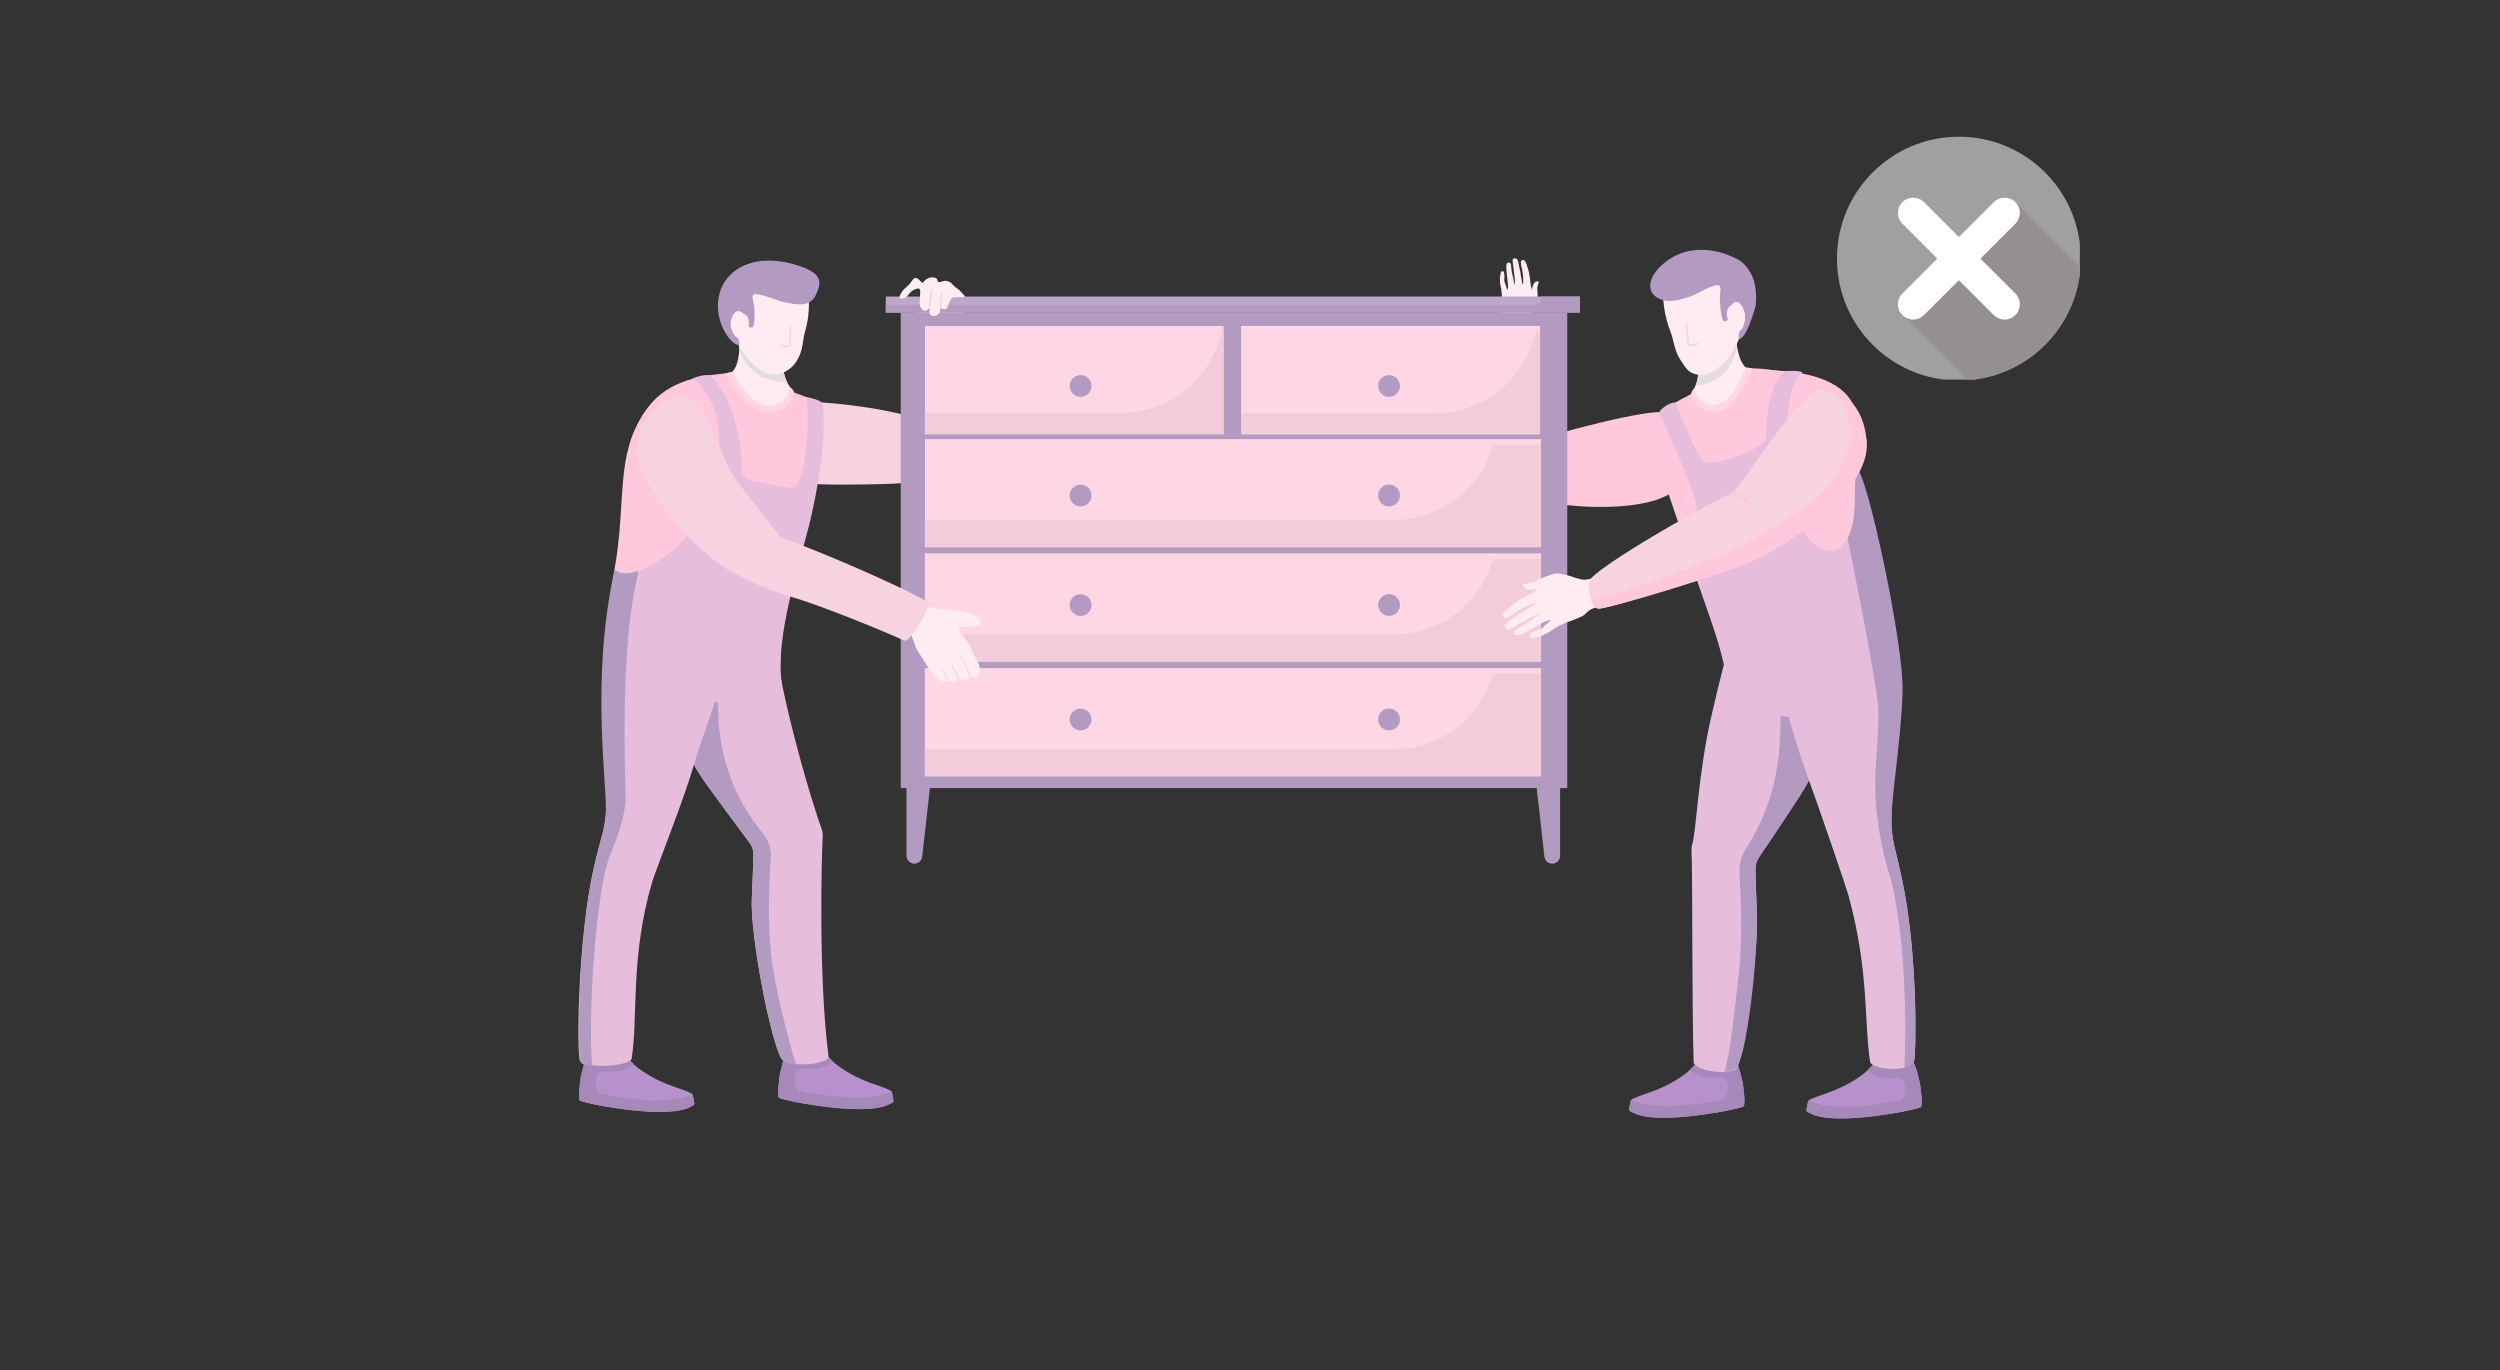 <?xml version="1.0" encoding="UTF-8"?>
<svg xmlns="http://www.w3.org/2000/svg" xmlns:xlink="http://www.w3.org/1999/xlink" width="801" zoomAndPan="magnify" viewBox="0 0 600.75 329.25" height="439" preserveAspectRatio="xMidYMid meet" version="1.0">
  <rect x="0" y="0" width="600.75" height="329.25" fill="#333333" stroke="none"/>
  <defs>
    <clipPath id="05835cce77">
      <path d="M 434 253 L 462 253 L 462 268.789 L 434 268.789 Z M 434 253 " clip-rule="nonzero"></path>
    </clipPath>
    <clipPath id="23735a61cc">
      <path d="M 434 263 L 462 263 L 462 268.789 L 434 268.789 Z M 434 263 " clip-rule="nonzero"></path>
    </clipPath>
    <clipPath id="3341de8844">
      <path d="M 391 253 L 420 253 L 420 268.789 L 391 268.789 Z M 391 253 " clip-rule="nonzero"></path>
    </clipPath>
    <clipPath id="82c7e1308d">
      <path d="M 391 263 L 420 263 L 420 268.789 L 391 268.789 Z M 391 263 " clip-rule="nonzero"></path>
    </clipPath>
    <clipPath id="f1dfbfacf7">
      <path d="M 138.758 139 L 181 139 L 181 257 L 138.758 257 Z M 138.758 139 " clip-rule="nonzero"></path>
    </clipPath>
    <clipPath id="190e6a9b9a">
      <path d="M 396 60.016 L 422 60.016 L 422 82 L 396 82 Z M 396 60.016 " clip-rule="nonzero"></path>
    </clipPath>
    <clipPath id="823efc0bc2">
      <path d="M 441.422 32.852 L 499.789 32.852 L 499.789 91.219 L 441.422 91.219 Z M 441.422 32.852 " clip-rule="nonzero"></path>
    </clipPath>
    <clipPath id="bf04126138">
      <path d="M 457.098 48.523 L 499.789 48.523 L 499.789 91.219 L 457.098 91.219 Z M 457.098 48.523 " clip-rule="nonzero"></path>
    </clipPath>
    <clipPath id="ee2ab3e35c">
      <path d="M 500.012 62.145 C 500.012 78.324 486.898 91.438 470.719 91.438 C 454.539 91.438 441.422 78.324 441.422 62.145 C 441.422 45.965 454.539 32.852 470.719 32.852 C 486.898 32.852 500.012 45.965 500.012 62.145 Z M 500.012 62.145 " clip-rule="nonzero"></path>
    </clipPath>
  </defs>
  <path fill="#f5faff" d="M 218.23 77.727 C 218.742 80.977 218.23 106.43 220.527 108.156 C 222.824 109.883 229.457 109.32 231.875 103.391 C 237.082 90.625 234.078 76.398 230.262 72.719 C 228.609 71.164 217.82 75.152 218.23 77.727 Z M 218.23 77.727 " fill-opacity="1" fill-rule="nonzero"></path>
  <path fill="#f7d2e1" d="M 195.594 96.594 C 192.066 96.406 183.922 110.535 187.301 114.352 C 189.426 116.746 200.461 116.535 210.219 116.363 C 224.797 116.109 227.887 114.484 231.977 111.371 C 233.285 110.379 225.57 108.586 226.922 105.363 C 228.609 101.398 211.086 97.414 195.594 96.594 Z M 195.594 96.594 " fill-opacity="1" fill-rule="nonzero"></path>
  <path fill="#ffebf2" d="M 366.574 62.949 C 366.793 63.371 366.961 63.812 367.078 64.273 C 367.293 65.023 367.293 64.902 367.387 65.332 C 367.387 65.465 367.484 65.789 367.625 66.773 C 367.746 67.605 367.723 67.711 367.812 68.273 C 367.852 68.746 367.953 69.199 368.121 69.641 C 368.121 69.641 368.121 69.406 368.227 69.062 C 368.277 68.891 368.512 67.898 369.043 67.695 C 369.32 67.59 369.645 67.555 369.75 67.695 C 369.855 67.84 369.75 67.832 369.645 68.125 C 369.559 68.391 369.492 68.664 369.441 68.941 C 369.41 69.125 369.398 69.309 369.402 69.492 C 369.406 69.836 369.434 70.18 369.484 70.52 C 369.484 70.668 369.484 70.656 369.484 72.098 C 369.516 72.539 369.473 72.977 369.367 73.41 C 369.293 73.645 369.191 73.867 369.059 74.078 C 368.621 74.797 368.121 75.465 367.559 76.09 C 367.219 76.469 366.914 76.867 366.633 77.293 C 366.402 77.766 366.289 78.266 366.297 78.793 C 366.297 79.395 366.469 88.27 366.672 88.938 C 366.898 89.566 367.223 90.145 367.648 90.664 C 368.477 91.973 369.125 93.371 369.582 94.852 C 369.938 95.625 370.152 96.434 370.238 97.277 C 370.078 100.125 365.539 103.148 363.309 102.039 C 362.387 101.57 362.027 99.883 361.27 96.473 C 360.641 93.555 360.309 92.098 360.383 90.273 C 360.383 89.434 360.48 85.016 360.812 81.699 C 360.738 81.473 360.723 81.246 360.773 81.016 C 360.863 80.641 360.945 80.348 361 80.094 C 361.082 79.598 361.172 79.152 361.254 78.793 C 361.344 78.164 361.254 78.312 361.375 77.133 C 361.418 76.844 361.418 76.555 361.375 76.262 C 361.309 75.941 361.199 75.633 361.051 75.34 C 360.84 74.637 360.77 73.918 360.84 73.184 C 360.84 72.293 360.91 72.328 360.91 71.512 C 360.906 70.93 360.867 70.352 360.789 69.777 C 360.676 68.906 360.57 68.836 360.465 67.938 C 360.426 67.5 360.414 67.066 360.43 66.629 C 360.43 66.531 360.504 66.219 360.617 65.586 C 360.629 65.449 360.688 65.34 360.789 65.25 C 360.961 65.133 361.133 65.133 361.309 65.25 C 361.398 65.363 361.438 65.492 361.426 65.641 C 361.527 65.922 361.555 66.211 361.516 66.512 L 361.465 67.262 C 361.465 67.672 361.586 67.742 361.891 68.695 C 362.059 69.242 362.148 69.59 362.23 69.59 C 362.312 69.59 362.281 69.59 362.32 69.43 C 362.395 69.203 362.414 68.969 362.387 68.73 C 362.336 68.355 362.336 67.98 362.281 67.598 C 362.281 67.555 362.215 66.938 362.078 65.723 C 361.84 63.469 362.043 65.16 361.996 64.625 C 361.941 64.312 361.941 64 361.996 63.688 C 362.043 63.445 362.109 63.223 362.305 63.141 C 362.562 63.035 362.785 63.086 362.973 63.289 C 363.078 63.457 363.121 63.641 363.109 63.836 C 363.109 64.266 363.227 64.68 363.258 65.105 C 363.258 65.293 363.402 65.855 363.617 66.863 C 363.707 67.426 363.848 67.98 364.031 68.523 C 364.07 68.203 364.07 67.887 364.031 67.57 C 364.031 67.004 363.949 66.629 363.879 66.066 C 363.68 64.43 363.777 64.68 363.68 64.273 C 363.582 63.867 363.566 63.242 363.484 62.734 C 363.441 62.574 363.465 62.43 363.551 62.289 C 363.691 62.117 363.875 62.043 364.098 62.066 C 364.324 62.105 364.5 62.215 364.633 62.402 C 364.801 62.758 364.902 63.129 364.938 63.523 C 365.043 64.234 365.098 64.047 365.312 65.211 C 365.391 65.574 365.449 65.938 365.488 66.309 C 365.523 66.602 365.605 66.992 365.75 67.809 C 365.75 68.027 365.832 68.281 365.898 68.281 C 365.965 68.281 366.004 68.133 366.02 68.055 C 366.07 66.992 365.996 65.941 365.793 64.895 C 365.711 64.535 365.605 64.199 365.508 63.559 C 365.434 63.133 365.418 62.848 365.59 62.645 C 365.703 62.492 365.855 62.43 366.043 62.457 C 366.281 62.523 366.41 62.637 366.574 62.949 Z M 366.574 62.949 " fill-opacity="1" fill-rule="nonzero"></path>
  <path fill="#f5faff" d="M 367.977 76.812 C 369.191 83.207 372.113 111.07 371.168 112.773 C 370.605 113.789 360.512 119.223 359.207 114.418 C 357.898 109.613 359.258 78.164 360.871 76.723 C 362.176 75.594 367.586 74.715 367.977 76.812 Z M 367.977 76.812 " fill-opacity="1" fill-rule="nonzero"></path>
  <path fill="#ffc8dd" d="M 401.195 99.176 C 403.562 99.816 406.238 107.488 403.547 115.957 C 400.543 125.273 360.84 122.527 359.273 114.418 C 359.004 113.035 361.711 107.422 369.125 105.605 C 373.312 104.582 396.07 97.812 401.195 99.176 Z M 401.195 99.176 " fill-opacity="1" fill-rule="nonzero"></path>
  <path fill="#b29ac1" d="M 219.723 207.539 C 219.473 207.539 219.234 207.492 219 207.398 C 218.77 207.305 218.566 207.168 218.387 206.992 C 218.211 206.812 218.074 206.609 217.977 206.379 C 217.883 206.148 217.832 205.906 217.832 205.656 L 217.832 188.02 L 223.613 188.02 L 221.609 205.836 C 221.582 206.07 221.516 206.289 221.41 206.5 C 221.305 206.707 221.164 206.891 220.992 207.047 C 220.816 207.203 220.621 207.324 220.402 207.41 C 220.184 207.496 219.957 207.539 219.723 207.539 Z M 219.723 207.539 " fill-opacity="1" fill-rule="nonzero"></path>
  <path fill="#b29ac1" d="M 373.004 207.539 C 373.254 207.539 373.496 207.492 373.727 207.395 C 373.957 207.301 374.16 207.164 374.336 206.988 C 374.512 206.812 374.648 206.605 374.746 206.375 C 374.84 206.145 374.891 205.906 374.891 205.656 L 374.891 188.02 L 369.109 188.02 L 371.121 205.836 C 371.145 206.07 371.211 206.289 371.316 206.5 C 371.422 206.707 371.562 206.891 371.738 207.051 C 371.91 207.207 372.105 207.328 372.324 207.41 C 372.543 207.496 372.77 207.539 373.004 207.539 Z M 373.004 207.539 " fill-opacity="1" fill-rule="nonzero"></path>
  <path fill="#b29ac1" d="M 216.445 75.113 L 376.613 75.113 L 376.613 189.379 L 216.445 189.379 Z M 216.445 75.113 " fill-opacity="1" fill-rule="nonzero"></path>
  <path fill="#1e65e2" d="M 222.238 78.328 L 294.066 78.328 L 294.066 103.043 L 222.238 103.043 Z M 222.238 78.328 " fill-opacity="1" fill-rule="nonzero"></path>
  <path fill="#ffd6e4" d="M 222.238 78.328 L 294.066 78.328 L 294.066 103.043 L 222.238 103.043 Z M 222.238 78.328 " fill-opacity="1" fill-rule="nonzero"></path>
  <path fill="#f2ccda" d="M 269.301 99.258 L 222.238 99.258 L 222.238 104.395 L 294.066 104.395 L 294.066 79.68 L 293.531 79.68 C 293.238 81.055 292.828 82.398 292.305 83.703 C 291.781 85.012 291.152 86.262 290.414 87.461 C 289.676 88.66 288.844 89.789 287.914 90.848 C 286.984 91.902 285.973 92.875 284.879 93.758 C 283.785 94.641 282.625 95.43 281.395 96.113 C 280.168 96.801 278.891 97.379 277.562 97.848 C 276.234 98.316 274.879 98.668 273.492 98.906 C 272.105 99.145 270.711 99.262 269.301 99.258 Z M 269.301 99.258 " fill-opacity="1" fill-rule="nonzero"></path>
  <path fill="#ffd6e4" d="M 298.246 78.328 L 370.07 78.328 L 370.07 103.043 L 298.246 103.043 Z M 298.246 78.328 " fill-opacity="1" fill-rule="nonzero"></path>
  <path fill="#1e65e2" d="M 222.238 105.508 L 370.312 105.508 L 370.312 130.207 L 222.238 130.207 Z M 222.238 105.508 " fill-opacity="1" fill-rule="nonzero"></path>
  <path fill="#ffd6e4" d="M 222.238 105.508 L 370.312 105.508 L 370.312 130.207 L 222.238 130.207 Z M 222.238 105.508 " fill-opacity="1" fill-rule="nonzero"></path>
  <path fill="#f2ccda" d="M 358.777 106.859 C 358.414 108.152 357.953 109.406 357.387 110.625 C 356.82 111.844 356.156 113.008 355.402 114.121 C 354.645 115.23 353.805 116.273 352.879 117.246 C 351.953 118.219 350.957 119.113 349.887 119.926 C 348.816 120.734 347.688 121.457 346.5 122.082 C 345.312 122.711 344.082 123.238 342.809 123.664 C 341.535 124.094 340.238 124.414 338.91 124.629 C 337.586 124.848 336.25 124.953 334.91 124.953 L 222.238 124.953 L 222.238 131.543 L 370.312 131.543 L 370.312 106.859 Z M 358.777 106.859 " fill-opacity="1" fill-rule="nonzero"></path>
  <path fill="#ffd6e4" d="M 222.238 132.969 L 370.312 132.969 L 370.312 157.688 L 222.238 157.688 Z M 222.238 132.969 " fill-opacity="1" fill-rule="nonzero"></path>
  <path fill="#ffd6e4" d="M 222.238 160.547 L 370.312 160.547 L 370.312 185.258 L 222.238 185.258 Z M 222.238 160.547 " fill-opacity="1" fill-rule="nonzero"></path>
  <path fill="#b29ac1" d="M 262.293 92.742 C 262.293 93.094 262.227 93.426 262.09 93.75 C 261.957 94.07 261.766 94.352 261.52 94.598 C 261.277 94.848 260.996 95.035 260.672 95.168 C 260.352 95.301 260.016 95.367 259.668 95.363 C 259.32 95.367 258.988 95.301 258.668 95.168 C 258.348 95.035 258.062 94.844 257.812 94.598 C 257.57 94.352 257.379 94.07 257.242 93.75 C 256.973 93.082 256.973 92.414 257.242 91.746 C 257.379 91.422 257.566 91.141 257.812 90.895 C 258.059 90.648 258.344 90.461 258.668 90.332 C 258.988 90.195 259.32 90.129 259.668 90.129 C 260.016 90.129 260.352 90.199 260.672 90.332 C 260.996 90.457 261.277 90.648 261.52 90.895 C 262.023 91.41 262.273 92.023 262.27 92.742 Z M 262.293 92.742 " fill-opacity="1" fill-rule="nonzero"></path>
  <path fill="#b29ac1" d="M 262.293 145.391 C 262.293 145.738 262.227 146.074 262.09 146.395 C 261.957 146.715 261.766 146.996 261.52 147.242 C 261.277 147.492 260.996 147.68 260.672 147.805 C 260.352 147.941 260.016 148.008 259.668 148.008 C 259.32 148.012 258.988 147.941 258.668 147.805 C 258.344 147.68 258.059 147.492 257.812 147.242 C 257.57 146.996 257.379 146.715 257.242 146.395 C 257.109 146.074 257.047 145.738 257.047 145.391 C 257.039 144.668 257.289 144.051 257.801 143.543 C 258.047 143.293 258.332 143.105 258.656 142.973 C 258.973 142.84 259.309 142.777 259.652 142.777 C 260 142.777 260.336 142.844 260.656 142.973 C 261.324 143.25 261.797 143.723 262.074 144.391 C 262.215 144.707 262.289 145.043 262.293 145.391 Z M 262.293 145.391 " fill-opacity="1" fill-rule="nonzero"></path>
  <path fill="#b29ac1" d="M 262.293 119.074 C 262.293 119.418 262.227 119.754 262.09 120.07 C 261.957 120.395 261.77 120.676 261.52 120.922 C 261.277 121.168 260.992 121.355 260.672 121.492 C 260.352 121.621 260.016 121.684 259.668 121.688 C 259.32 121.688 258.988 121.621 258.668 121.492 C 258.348 121.355 258.062 121.164 257.812 120.922 C 257.566 120.676 257.379 120.395 257.242 120.07 C 256.973 119.402 256.973 118.734 257.242 118.066 C 257.379 117.746 257.566 117.465 257.812 117.219 C 258.062 116.973 258.348 116.785 258.668 116.648 C 258.988 116.52 259.32 116.453 259.668 116.453 C 260.016 116.453 260.352 116.52 260.672 116.648 C 260.992 116.781 261.277 116.973 261.52 117.219 C 261.77 117.465 261.957 117.746 262.09 118.066 C 262.227 118.391 262.293 118.723 262.293 119.074 Z M 262.293 119.074 " fill-opacity="1" fill-rule="nonzero"></path>
  <path fill="#b29ac1" d="M 262.293 172.891 C 262.293 173.238 262.227 173.574 262.09 173.898 C 261.957 174.215 261.766 174.5 261.52 174.746 C 261.277 174.996 260.996 175.184 260.672 175.309 C 260.352 175.445 260.016 175.512 259.668 175.512 C 259.32 175.512 258.988 175.445 258.668 175.309 C 258.344 175.18 258.059 174.992 257.812 174.746 C 257.57 174.5 257.379 174.215 257.242 173.898 C 257.109 173.574 257.047 173.238 257.047 172.891 C 257.039 172.168 257.289 171.555 257.801 171.043 C 258.047 170.797 258.332 170.605 258.656 170.473 C 258.973 170.336 259.305 170.27 259.652 170.27 C 260 170.27 260.336 170.336 260.656 170.473 C 261.324 170.754 261.797 171.227 262.074 171.891 C 262.215 172.211 262.289 172.543 262.293 172.891 Z M 262.293 172.891 " fill-opacity="1" fill-rule="nonzero"></path>
  <path fill="#b29ac1" d="M 336.418 92.742 C 336.418 93.094 336.352 93.426 336.215 93.75 C 336.078 94.07 335.891 94.352 335.645 94.598 C 335.398 94.844 335.117 95.035 334.797 95.168 C 334.473 95.301 334.141 95.367 333.789 95.363 C 333.441 95.367 333.105 95.301 332.785 95.168 C 332.465 95.031 332.184 94.844 331.938 94.598 C 331.695 94.348 331.504 94.066 331.367 93.75 C 331.164 93.258 331.113 92.754 331.215 92.234 C 331.32 91.715 331.559 91.27 331.938 90.895 C 332.18 90.648 332.465 90.461 332.785 90.332 C 333.105 90.199 333.441 90.129 333.789 90.129 C 334.141 90.129 334.473 90.195 334.797 90.332 C 335.117 90.461 335.402 90.648 335.645 90.895 C 336.148 91.41 336.398 92.023 336.395 92.742 Z M 336.418 92.742 " fill-opacity="1" fill-rule="nonzero"></path>
  <path fill="#b29ac1" d="M 336.418 145.391 C 336.418 145.738 336.348 146.074 336.215 146.395 C 336.078 146.715 335.891 146.996 335.645 147.242 C 335.402 147.492 335.117 147.68 334.797 147.805 C 334.473 147.941 334.141 148.012 333.789 148.008 C 333.441 148.008 333.105 147.941 332.785 147.805 C 332.465 147.676 332.18 147.488 331.938 147.242 C 331.695 146.996 331.504 146.711 331.367 146.395 C 331.238 146.07 331.172 145.738 331.172 145.391 C 331.172 145.043 331.238 144.711 331.367 144.391 C 331.5 144.07 331.691 143.785 331.938 143.543 C 332.184 143.297 332.465 143.105 332.785 142.973 C 333.109 142.844 333.441 142.777 333.789 142.777 C 334.137 142.777 334.473 142.84 334.797 142.973 C 335.117 143.105 335.398 143.293 335.645 143.543 C 335.891 143.785 336.082 144.066 336.215 144.391 C 336.348 144.711 336.418 145.043 336.418 145.391 Z M 336.418 145.391 " fill-opacity="1" fill-rule="nonzero"></path>
  <path fill="#b29ac1" d="M 336.418 119.074 C 336.418 119.418 336.348 119.754 336.215 120.07 C 336.082 120.395 335.891 120.676 335.645 120.922 C 335.266 121.293 334.82 121.531 334.301 121.633 C 333.781 121.738 333.273 121.691 332.785 121.492 C 332.469 121.352 332.184 121.164 331.938 120.922 C 331.691 120.672 331.504 120.391 331.367 120.07 C 331.098 119.402 331.098 118.734 331.367 118.066 C 331.504 117.75 331.691 117.465 331.938 117.219 C 332.184 116.977 332.469 116.785 332.785 116.648 C 333.109 116.52 333.441 116.453 333.789 116.453 C 334.512 116.441 335.133 116.691 335.645 117.203 C 335.891 117.449 336.082 117.73 336.215 118.051 C 336.352 118.379 336.418 118.719 336.418 119.074 Z M 336.418 119.074 " fill-opacity="1" fill-rule="nonzero"></path>
  <path fill="#b29ac1" d="M 336.418 172.891 C 336.418 173.238 336.348 173.574 336.215 173.898 C 336.078 174.215 335.891 174.5 335.645 174.746 C 335.402 174.992 335.117 175.18 334.797 175.309 C 334.473 175.445 334.141 175.512 333.789 175.512 C 333.441 175.512 333.105 175.445 332.785 175.309 C 332.465 175.18 332.18 174.992 331.938 174.746 C 331.695 174.496 331.504 174.215 331.367 173.898 C 331.238 173.574 331.172 173.238 331.172 172.891 C 331.172 172.547 331.238 172.211 331.367 171.891 C 331.5 171.57 331.691 171.289 331.938 171.043 C 332.184 170.797 332.465 170.609 332.785 170.473 C 333.105 170.336 333.441 170.27 333.789 170.27 C 334.141 170.27 334.473 170.336 334.797 170.473 C 335.117 170.605 335.398 170.797 335.645 171.043 C 335.891 171.285 336.082 171.57 336.215 171.891 C 336.348 172.211 336.418 172.543 336.418 172.891 Z M 336.418 172.891 " fill-opacity="1" fill-rule="nonzero"></path>
  <path fill="#bda8cc" d="M 212.852 71.262 L 379.668 71.262 L 379.668 75.113 L 212.852 75.113 Z M 212.852 71.262 " fill-opacity="1" fill-rule="nonzero"></path>
  <path fill="#b29ac1" d="M 370.297 71.262 L 370.297 73.199 L 212.852 73.199 L 212.852 75.113 L 379.652 75.113 L 379.652 71.262 Z M 370.297 71.262 " fill-opacity="1" fill-rule="nonzero"></path>
  <path fill="#f2ccda" d="M 369.867 79.68 L 369.027 79.68 C 368.734 81.055 368.324 82.398 367.805 83.707 C 367.281 85.016 366.648 86.27 365.914 87.469 C 365.176 88.672 364.344 89.801 363.414 90.859 C 362.484 91.918 361.473 92.887 360.379 93.773 C 359.285 94.66 358.121 95.445 356.891 96.133 C 355.664 96.82 354.387 97.398 353.059 97.867 C 351.73 98.336 350.371 98.691 348.984 98.93 C 347.598 99.164 346.199 99.285 344.789 99.281 L 298.266 99.281 L 298.266 104.41 L 370.094 104.41 L 370.094 79.902 C 370.098 79.84 370.078 79.785 370.031 79.738 C 369.988 79.695 369.934 79.676 369.867 79.68 Z M 369.867 79.68 " fill-opacity="1" fill-rule="nonzero"></path>
  <path fill="#f2ccda" d="M 358.777 134.32 C 358.418 135.617 357.953 136.875 357.391 138.094 C 356.824 139.316 356.164 140.48 355.41 141.594 C 354.652 142.707 353.812 143.75 352.891 144.727 C 351.965 145.703 350.965 146.598 349.895 147.41 C 348.824 148.223 347.695 148.945 346.508 149.574 C 345.32 150.203 344.09 150.734 342.816 151.16 C 341.543 151.59 340.242 151.914 338.914 152.129 C 337.586 152.348 336.254 152.453 334.91 152.453 L 222.238 152.453 L 222.238 159.039 L 370.312 159.039 L 370.312 134.32 Z M 358.777 134.32 " fill-opacity="1" fill-rule="nonzero"></path>
  <path fill="#f2ccda" d="M 358.777 161.898 C 358.418 163.195 357.953 164.453 357.387 165.672 C 356.824 166.891 356.164 168.059 355.406 169.168 C 354.652 170.281 353.812 171.324 352.887 172.301 C 351.961 173.277 350.965 174.172 349.895 174.984 C 348.824 175.797 347.695 176.516 346.508 177.145 C 345.32 177.773 344.086 178.305 342.812 178.73 C 341.539 179.16 340.238 179.484 338.914 179.699 C 337.586 179.918 336.254 180.023 334.91 180.023 L 222.238 180.023 L 222.238 186.609 L 370.312 186.609 L 370.312 161.898 Z M 358.777 161.898 " fill-opacity="1" fill-rule="nonzero"></path>
  <path fill="#ffebf2" d="M 229.246 68.703 C 229.059 68.473 228.852 68.262 228.633 68.062 C 228.258 67.75 227.832 67.562 227.348 67.5 C 226.469 67.418 226.043 67.945 225.562 67.758 C 225.082 67.57 225.391 67.125 224.945 66.832 C 224.586 66.68 224.211 66.621 223.82 66.652 C 223.43 66.68 223.066 66.801 222.734 67.004 C 222.102 67.379 221.984 67.945 221.637 67.93 C 221.465 67.93 221.422 67.777 221.156 67.523 C 220.895 67.27 220.371 66.719 219.898 66.773 C 219.426 66.824 219.363 67.32 218.578 68.23 C 217.789 69.137 217.512 69.086 216.91 69.867 C 216.805 70.008 215.816 71.367 216.273 71.699 C 216.535 71.902 217.164 71.699 217.25 71.66 C 218.352 71.285 218.297 70.383 219.5 69.715 C 219.809 69.543 220.461 69.199 220.859 69.371 C 221.254 69.543 221.129 70.055 221.031 72.297 C 220.895 72.988 221.031 73.621 221.434 74.199 C 221.656 74.48 221.941 74.641 222.297 74.68 C 222.875 74.68 223.258 74.004 223.445 74.078 C 223.633 74.152 223.086 74.91 223.445 75.461 C 223.73 75.816 224.102 75.973 224.559 75.926 C 225.016 75.867 225.383 75.656 225.66 75.285 C 226.035 74.777 225.742 74.363 226.051 74.199 C 226.359 74.031 226.801 74.453 227.266 74.281 C 227.461 74.215 227.574 74.078 227.883 73.305 C 228.062 72.727 228.312 72.176 228.633 71.66 C 228.84 71.391 229.066 71.496 229.547 71.441 C 230.191 71.352 231.582 71.441 231.836 71.324 C 232.09 71.203 231.168 70.504 230.727 69.918 C 230.281 69.332 229.98 69.453 229.246 68.703 Z M 229.246 68.703 " fill-opacity="1" fill-rule="nonzero"></path>
  <path fill="#e5dce0" d="M 223.664 69.883 C 223.543 70.512 223.477 71.141 223.402 71.781 C 223.305 72.531 223.184 73.453 223.117 74.227 L 223.508 74.121 C 223.574 73.371 223.711 72.562 223.801 71.781 C 223.867 71.164 224.023 70.512 224.055 69.895 C 224.105 69.395 223.73 69.52 223.664 69.883 Z M 223.664 69.883 " fill-opacity="1" fill-rule="nonzero"></path>
  <path fill="#e5dce0" d="M 226.094 70.699 C 226.035 70.945 225.988 71.195 225.961 71.449 C 225.848 72.391 225.848 73.332 225.961 74.273 L 226.23 74.137 C 226.215 73.246 226.25 72.355 226.336 71.465 C 226.371 71.238 226.391 71.012 226.402 70.781 C 226.469 70.258 226.246 70.188 226.094 70.699 Z M 226.094 70.699 " fill-opacity="1" fill-rule="nonzero"></path>
  <g clip-path="url(#05835cce77)">
    <path fill="#b691ca" d="M 438.934 262.699 C 440.363 262.203 441.754 261.625 443.113 260.961 C 444.676 260.18 446.156 259.266 447.555 258.219 C 449.625 256.629 449.402 256.289 450.746 255.344 C 451 255.156 455.473 252.113 458.422 253.789 C 460.012 254.699 460.469 256.613 461.348 260.199 C 461.559 261.043 462 265.5 461.609 265.996 C 461.219 266.492 440.871 270.855 434.941 267.5 C 434.73 267.379 434.25 267.273 434.062 266.883 C 434.164 266.086 434.312 265.301 434.516 264.523 C 434.82 264.105 437.785 263.098 438.934 262.699 Z M 438.934 262.699 " fill-opacity="1" fill-rule="nonzero"></path>
  </g>
  <path fill="#a688ba" d="M 450.723 255.344 C 450.977 255.156 455.457 252.113 458.398 253.789 C 459.996 254.699 460.453 256.613 461.332 260.199 C 461.535 261.043 461.984 265.5 461.59 265.996 C 461.422 266.207 458.586 266.906 454.836 267.559 C 456.449 265.605 457.73 263.52 457.836 261.777 C 457.961 260.969 457.777 260.238 457.289 259.586 C 456.262 258.512 454.488 259.383 452.18 258.953 C 450.863 258.684 449.695 258.117 448.668 257.258 C 449.297 256.562 449.984 255.922 450.723 255.344 Z M 450.723 255.344 " fill-opacity="1" fill-rule="nonzero"></path>
  <g clip-path="url(#23735a61cc)">
    <path fill="#a688ba" d="M 438.062 265.578 C 440.398 265.996 442.75 266.121 445.117 265.953 C 448.91 265.754 452.66 265.254 456.371 264.449 C 458.535 264.016 460.344 263.609 461.715 263.266 C 461.805 264.531 461.82 265.766 461.617 266.004 C 461.129 266.582 440.879 270.863 434.949 267.508 C 434.738 267.387 434.258 267.281 434.07 266.891 C 434.168 266.098 434.312 265.309 434.508 264.531 C 435.664 264.977 436.852 265.324 438.062 265.578 Z M 438.062 265.578 " fill-opacity="1" fill-rule="nonzero"></path>
  </g>
  <path fill="#b691ca" d="M 161.996 261.148 C 160.566 260.648 159.176 260.066 157.816 259.398 C 156.254 258.621 154.773 257.707 153.375 256.664 C 151.305 255.074 151.531 254.727 150.188 253.789 C 149.938 253.602 145.461 250.562 142.516 252.234 C 140.918 253.137 140.461 255.059 139.582 258.648 C 139.375 259.488 138.93 263.945 139.328 264.441 C 139.727 264.938 160.062 269.301 165.988 265.945 C 166.199 265.816 166.68 265.719 166.867 265.32 C 166.773 264.527 166.625 263.738 166.426 262.965 C 166.109 262.527 163.152 261.539 161.996 261.148 Z M 161.996 261.148 " fill-opacity="1" fill-rule="nonzero"></path>
  <path fill="#a688ba" d="M 150.207 253.789 C 149.953 253.602 145.473 250.562 142.531 252.234 C 140.934 253.137 140.477 255.059 139.598 258.648 C 139.395 259.488 138.953 263.945 139.344 264.441 C 139.516 264.652 142.344 265.352 146.098 265.996 C 144.484 264.051 143.199 261.965 143.094 260.223 C 142.969 259.414 143.152 258.684 143.645 258.031 C 144.68 256.949 146.441 257.828 148.754 257.398 C 150.066 257.129 151.238 256.566 152.266 255.703 C 151.637 255.004 150.953 254.367 150.207 253.789 Z M 150.207 253.789 " fill-opacity="1" fill-rule="nonzero"></path>
  <path fill="#a688ba" d="M 162.875 264 C 160.539 264.426 158.184 264.551 155.812 264.375 C 152.023 264.18 148.27 263.68 144.559 262.875 C 142.398 262.445 140.582 262.031 139.207 261.695 C 139.125 262.957 139.102 264.188 139.312 264.43 C 139.793 265.012 160.047 269.285 165.973 265.93 C 166.184 265.801 166.664 265.703 166.852 265.305 C 166.758 264.512 166.613 263.727 166.426 262.949 C 165.27 263.391 164.086 263.742 162.875 264 Z M 162.875 264 " fill-opacity="1" fill-rule="nonzero"></path>
  <path fill="#b691ca" d="M 209.848 260.457 C 208.418 259.965 207.027 259.383 205.668 258.715 C 204.105 257.938 202.625 257.027 201.227 255.98 C 199.156 254.391 199.383 254.043 198.047 253.105 C 197.785 252.918 193.312 249.879 190.363 251.543 C 188.77 252.453 188.305 254.375 187.434 257.965 C 187.227 258.805 186.781 263.266 187.172 263.758 C 187.562 264.254 207.914 268.617 213.84 265.262 C 214.043 265.141 214.523 265.043 214.711 264.645 C 214.617 263.852 214.469 263.062 214.27 262.289 C 213.961 261.859 210.984 260.848 209.848 260.457 Z M 209.848 260.457 " fill-opacity="1" fill-rule="nonzero"></path>
  <path fill="#a688ba" d="M 198.047 253.105 C 197.785 252.918 193.312 249.879 190.363 251.543 C 188.77 252.453 188.305 254.375 187.434 257.965 C 187.227 258.805 186.781 263.266 187.172 263.758 C 187.344 263.969 190.137 264.668 193.926 265.312 C 192.32 263.371 191.039 261.281 190.926 259.539 C 190.793 258.73 190.977 258 191.473 257.348 C 192.5 256.273 194.266 257.145 196.582 256.711 C 197.898 256.445 199.066 255.883 200.094 255.02 C 199.469 254.32 198.789 253.68 198.047 253.105 Z M 198.047 253.105 " fill-opacity="1" fill-rule="nonzero"></path>
  <path fill="#a688ba" d="M 210.727 263.332 C 208.391 263.758 206.035 263.883 203.668 263.707 C 199.875 263.516 196.121 263.012 192.41 262.207 C 190.258 261.777 188.434 261.363 187.066 261.027 C 186.977 262.289 186.961 263.52 187.164 263.766 C 187.645 264.344 207.906 268.625 213.836 265.27 C 214.035 265.141 214.516 265.043 214.703 264.652 C 214.613 263.855 214.473 263.066 214.285 262.289 C 213.125 262.727 211.941 263.074 210.727 263.332 Z M 210.727 263.332 " fill-opacity="1" fill-rule="nonzero"></path>
  <g clip-path="url(#3341de8844)">
    <path fill="#b691ca" d="M 396.328 262.527 C 397.758 262.035 399.148 261.453 400.508 260.785 C 402.07 260.008 403.551 259.094 404.949 258.047 C 407.02 256.461 406.797 256.117 408.129 255.18 C 408.395 254.988 412.867 251.941 415.816 253.625 C 417.406 254.523 417.871 256.438 418.75 260.035 C 418.953 260.867 419.395 265.336 419.004 265.832 C 418.613 266.328 398.262 270.688 392.336 267.332 C 392.133 267.215 391.652 267.109 391.465 266.719 C 391.559 265.922 391.707 265.137 391.906 264.359 C 392.191 263.934 395.195 262.941 396.328 262.527 Z M 396.328 262.527 " fill-opacity="1" fill-rule="nonzero"></path>
  </g>
  <path fill="#a688ba" d="M 408.129 255.18 C 408.395 254.992 412.867 251.941 415.816 253.625 C 417.406 254.523 417.871 256.438 418.75 260.035 C 418.953 260.867 419.395 265.336 419.004 265.832 C 418.832 266.035 416.004 266.734 412.25 267.387 C 413.855 265.434 415.148 263.348 415.25 261.605 C 415.387 260.797 415.203 260.062 414.703 259.414 C 413.676 258.34 411.914 259.211 409.594 258.781 C 408.277 258.516 407.109 257.953 406.082 257.086 C 406.715 256.395 407.398 255.758 408.129 255.18 Z M 408.129 255.18 " fill-opacity="1" fill-rule="nonzero"></path>
  <g clip-path="url(#82c7e1308d)">
    <path fill="#a688ba" d="M 395.449 265.402 C 397.789 265.824 400.145 265.949 402.52 265.777 C 406.309 265.582 410.062 265.082 413.773 264.277 C 415.926 263.852 417.75 263.438 419.117 263.098 C 419.207 264.359 419.223 265.59 419.02 265.832 C 418.539 266.418 398.277 270.688 392.352 267.332 C 392.148 267.215 391.668 267.109 391.48 266.719 C 391.57 265.922 391.711 265.137 391.898 264.359 C 393.055 264.797 394.238 265.145 395.449 265.402 Z M 395.449 265.402 " fill-opacity="1" fill-rule="nonzero"></path>
  </g>
  <path fill="#ffebf2" d="M 188.035 87.977 C 187.758 85.805 187.961 83.41 187.504 81.527 C 186.387 77.02 179.91 74.77 178.004 76.27 C 176.863 77.215 177.867 79.273 177.695 83.402 C 177.32 92.141 173.238 89.633 172.148 90.316 C 170.59 91.27 174.25 93.32 176.121 94.523 C 178.746 96.234 184.09 102.617 186.625 101.414 C 191.066 99.363 191.523 95.07 190.82 94.348 C 189.238 92.512 188.309 90.387 188.035 87.977 Z M 188.035 87.977 " fill-opacity="1" fill-rule="nonzero"></path>
  <path fill="#e5dce0" d="M 181.207 87 C 179.203 85.781 178.062 83.32 177.613 82.945 C 177.547 83.051 177.68 83.867 177.613 83.988 C 178.047 85.488 180.719 91.945 189.145 91.805 C 188.672 90.883 188.395 89.902 188.312 88.867 C 185.777 88.887 183.406 88.266 181.207 87 Z M 181.207 87 " fill-opacity="1" fill-rule="nonzero"></path>
  <path fill="#ffebf2" d="M 191.031 66.082 C 188.172 64.289 184.98 65.145 184.141 65.398 C 180.523 66.523 178.762 69.59 178.062 70.805 C 177.242 72.273 176.703 73.84 176.445 75.5 C 176.188 77.164 176.227 78.82 176.562 80.469 C 177.246 83.988 182.648 91.535 187.816 89.688 C 188.645 89.395 189.391 88.957 190.055 88.383 C 190.719 87.809 191.254 87.133 191.66 86.352 C 192.996 84.102 192.824 81.992 193.387 79.918 C 193.938 78.086 194.258 76.211 194.348 74.297 C 194.375 73.441 194.918 68.516 191.031 66.082 Z M 191.031 66.082 " fill-opacity="1" fill-rule="nonzero"></path>
  <path fill="#e5dce0" d="M 189.973 78.125 C 189.914 78.105 189.863 78.117 189.812 78.152 C 189.766 78.188 189.742 78.238 189.746 78.297 C 189.676 79.047 189.645 79.797 189.656 80.551 C 189.656 80.91 189.656 81.234 189.656 81.512 C 189.695 82.262 189.711 82.652 189.484 82.855 C 189.258 83.059 188.574 83.078 187.707 82.758 C 187.586 82.707 187.5 82.738 187.441 82.855 C 187.402 82.992 187.449 83.078 187.586 83.117 C 187.742 83.18 187.902 83.23 188.066 83.27 C 188.672 83.531 189.25 83.488 189.809 83.133 C 190.176 82.809 190.137 82.383 190.098 81.512 C 190.098 81.234 190.098 80.926 190.098 80.566 C 190.086 79.812 190.113 79.062 190.184 78.312 C 190.156 78.203 190.086 78.141 189.973 78.125 Z M 189.973 78.125 " fill-opacity="1" fill-rule="nonzero"></path>
  <path fill="#b29ac1" d="M 192.148 63.926 C 180.141 59.887 171.73 65.773 172.57 74.738 C 172.93 78.621 175.57 82.809 177.613 82.93 C 178.25 82.93 175.316 75.887 176.586 75.078 C 177.117 74.738 178.895 75.168 179.48 75.949 C 180.391 77.203 179.668 78.379 179.91 78.516 C 181.176 79.266 181.363 78.102 181.297 74.602 C 181.297 72.41 180.426 71.488 181.043 70.848 C 181.793 70.098 186.574 72.148 188.066 72.508 C 191.293 73.258 194.594 73.891 195.98 71.008 C 197.371 68.125 197.902 65.863 192.148 63.926 Z M 192.148 63.926 " fill-opacity="1" fill-rule="nonzero"></path>
  <path fill="#ffebf2" d="M 177.305 74.738 C 176.398 74.844 175.805 76.145 175.641 76.992 C 175.227 79.027 176.637 81.406 177.629 81.285 C 178.746 81.152 179.945 77.883 178.965 75.984 C 178.918 75.902 178.227 74.648 177.305 74.738 Z M 177.305 74.738 " fill-opacity="1" fill-rule="nonzero"></path>
  <path fill="#ffc8dd" d="M 197.625 97.008 C 196.875 96.562 191.164 94.41 190.121 94.051 C 190.07 94.051 189.801 93.914 189.371 94.801 C 189.027 95.465 188.559 96.027 187.969 96.484 C 187.379 96.945 186.723 97.262 185.996 97.434 C 182.941 98.117 179.602 95.297 178.027 92.711 C 176.961 90.957 176.172 89.551 175.773 89.59 C 166.711 90.34 159.703 91.91 154.914 98.973 C 147.727 109.613 150.613 120.441 147.672 136.82 C 144.941 151.98 145.422 159.797 145.422 159.797 C 145.422 159.797 146.434 160.668 150.562 160.344 C 163.551 159.348 165.188 157.055 171.766 157.297 C 177.145 157.621 182.383 158.656 187.48 160.406 C 187.48 160.406 187.531 140.77 190.684 128.602 C 191.797 123.688 193.641 119.07 196.215 114.742 C 197.984 111.957 198.383 97.434 197.625 97.008 Z M 197.625 97.008 " fill-opacity="1" fill-rule="nonzero"></path>
  <path fill="#e6bedc" d="M 190.438 175.324 C 185.102 154.301 186.145 147.168 181.898 145.801 C 175.773 143.836 163.598 155.277 162.531 167.418 C 161.676 177.238 168.188 186.27 170.035 188.828 C 173.785 194.031 178.199 199.949 180.121 202.516 C 180.766 203.379 181.074 204.348 181.043 205.422 C 180.988 207.375 180.883 211.047 180.66 216.062 C 180.285 224.762 185.051 249.5 187.727 254.309 C 189.109 256.801 199.359 255.809 199.09 253.773 C 196.688 235.402 197.395 206.348 197.699 200.977 C 197.734 200.371 197.648 199.785 197.438 199.215 C 196.516 196.629 193.703 188.25 190.438 175.324 Z M 190.438 175.324 " fill-opacity="1" fill-rule="nonzero"></path>
  <path fill="#b29ac1" d="M 185.191 206.449 C 185.297 205.375 185.199 204.32 184.902 203.281 C 184.602 202.242 184.121 201.297 183.457 200.445 C 166.746 180.09 175.203 159.641 171.766 160.441 C 170.688 162.852 162.762 164.844 162.531 167.434 C 161.676 177.254 168.188 186.285 170.035 188.844 C 173.785 194.047 178.199 199.965 180.121 202.531 C 180.766 203.395 181.074 204.359 181.043 205.438 C 180.988 207.391 180.883 211.07 180.66 216.078 C 180.285 224.785 185.051 249.516 187.727 254.32 C 188.172 255.125 190.121 255.727 191.27 255.824 C 189.598 250.523 186.406 238.016 185.461 230.77 C 184.336 222.137 184.832 211.684 185.191 206.449 Z M 185.191 206.449 " fill-opacity="1" fill-rule="nonzero"></path>
  <g clip-path="url(#f1dfbfacf7)">
    <path fill="#e6bedc" d="M 148.875 148.707 C 145.871 153.445 145.473 160.406 145.121 166.395 C 145.016 168.227 145.055 170.148 145.121 174.09 C 145.363 187.426 146.164 190.113 145.535 196.121 C 145.121 200.086 144.605 200.363 142.824 207.969 C 138.715 225.551 138.555 253.961 139.395 254.969 C 141.023 256.934 151.461 256.168 151.77 254.406 C 153.383 244.98 151.371 229.758 156.789 211.715 C 157.082 210.746 158.441 207.113 161.164 199.867 C 167.012 184.289 166.344 184.348 168.922 177.051 C 175.234 159.293 172.992 162.875 177.824 150.59 C 179.691 145.832 180.629 144.141 179.691 142.484 C 176.555 136.875 155.59 138.137 148.875 148.707 Z M 148.875 148.707 " fill-opacity="1" fill-rule="nonzero"></path>
  </g>
  <path fill="#ffd6e4" d="M 189.828 93.059 C 189.793 93.582 189.676 94.086 189.473 94.574 C 189.273 95.059 188.996 95.5 188.652 95.895 C 188.305 96.289 187.902 96.621 187.449 96.883 C 186.996 97.148 186.512 97.332 185.996 97.434 C 182.941 98.117 179.602 95.297 178.027 92.711 C 176.961 90.949 176.156 89.34 175.773 89.379 C 175.242 89.379 174.762 89.672 174.273 89.738 C 174.738 90.492 175.375 91.496 176.18 92.609 C 178.234 95.469 179.301 96.902 181.184 97.91 C 182.715 98.832 184.359 99.152 186.121 98.871 C 186.379 98.816 189.086 98.238 190.316 95.926 C 190.602 95.445 190.77 94.93 190.82 94.371 C 190.691 93.781 190.363 93.344 189.828 93.059 Z M 189.828 93.059 " fill-opacity="1" fill-rule="nonzero"></path>
  <path fill="#e6bedc" d="M 197.625 97.008 C 197.543 96.258 194.73 95.566 193.875 95.445 C 194.473 106.039 193.41 111.406 192.328 114.777 C 191.816 116.348 191.285 117.406 189.641 117.172 L 180.793 115.582 C 180.434 115.531 180.098 115.414 179.777 115.238 C 179.461 115.062 179.184 114.84 178.949 114.562 C 178.711 114.285 178.531 113.977 178.41 113.637 C 178.285 113.293 178.223 112.941 178.227 112.578 C 178.23 107.066 177.172 101.766 175.055 96.676 C 173.965 94.262 172.504 92.098 170.664 90.191 C 169.621 89.883 167.016 90.551 166.402 91.016 C 167.289 91.168 168.34 92.637 169.125 93.703 C 173.207 99.125 172.879 105.312 172.758 108.816 C 172.605 111.629 172.102 114.371 171.246 117.051 C 170.387 119.734 169.207 122.262 167.699 124.637 C 165.977 127.867 163.68 130.621 160.812 132.895 C 158.672 134.539 153.055 138.848 148.648 137.258 C 148.332 137.141 148.031 137 147.738 136.828 C 144.688 158.16 144.688 161.68 145.168 163.379 C 147.836 172.574 188.562 168.883 187.816 163.785 C 186.316 153.031 192.035 135.688 194.422 126.242 C 195.164 123.211 198.918 107.684 197.625 97.008 Z M 197.625 97.008 " fill-opacity="1" fill-rule="nonzero"></path>
  <path fill="#b29ac1" d="M 147.711 136.836 C 141.625 164.047 146.211 190.098 145.535 196.148 C 145.113 200.113 144.605 200.391 142.824 207.996 C 138.707 225.582 138.902 253.797 139.395 254.996 C 139.891 256.199 141.176 255.75 142.27 256.027 C 141.266 242.699 143.305 216.16 145.926 207.449 C 146.887 204.234 150.531 197.238 150.328 190.746 C 148.828 144.789 154.531 136.801 153.121 137.281 C 148.887 138.723 147.711 136.836 147.711 136.836 Z M 147.711 136.836 " fill-opacity="1" fill-rule="nonzero"></path>
  <path fill="#ffebf2" d="M 408.258 88.012 C 408.258 85.762 407.844 83.359 408.07 81.414 C 408.633 76.742 414.32 73.816 416.242 75.219 C 417.391 76.074 416.672 78.223 417.27 82.418 C 418.523 91.242 421.996 88.297 423.102 88.898 C 424.602 89.719 421.473 92.133 419.898 93.539 C 417.645 95.52 413.43 102.496 410.93 101.52 C 406.629 99.859 405.766 95.551 406.336 94.762 C 407.656 92.707 408.297 90.457 408.258 88.012 Z M 408.258 88.012 " fill-opacity="1" fill-rule="nonzero"></path>
  <path fill="#e5dce0" d="M 414.344 87.035 C 416.055 85.617 416.859 82.996 417.219 82.586 C 417.285 82.676 417.219 83.531 417.301 83.652 C 417.066 85.234 415.281 92.016 407.547 92.66 C 407.891 91.672 408.043 90.652 408.004 89.605 C 410.371 89.383 412.488 88.527 414.344 87.035 Z M 414.344 87.035 " fill-opacity="1" fill-rule="nonzero"></path>
  <path fill="#ffc8dd" d="M 400.387 98.066 C 401.055 97.531 406.059 94.836 406.988 94.355 C 406.988 94.355 407.262 94.184 407.742 95.055 C 408.102 95.68 408.578 96.195 409.168 96.609 C 409.758 97.023 410.406 97.289 411.117 97.414 C 414 97.824 416.773 94.648 417.938 91.895 C 418.75 90.012 419.312 88.508 419.633 88.508 C 428.039 88.402 433.141 90.699 436.211 92.871 C 439.277 95.039 440.562 98.598 441.711 101.25 C 443.047 104.359 444.57 116.559 448.988 132.887 C 453.07 148.008 454.836 156.867 454.836 156.867 C 454.836 156.867 453.996 157.844 450.16 157.91 C 438.152 158.113 436.398 155.945 430.363 156.816 C 425.43 157.652 420.727 159.199 416.258 161.449 C 416.258 161.449 414.172 141.543 410 129.488 C 408.477 124.652 406.293 120.137 403.449 115.941 C 401.625 113.27 399.758 98.586 400.387 98.066 Z M 400.387 98.066 " fill-opacity="1" fill-rule="nonzero"></path>
  <path fill="#e6bedc" d="M 411.156 172.484 C 416.07 150.996 417.156 149.527 421.059 148.145 C 426.719 146.141 437.949 157.809 438.934 170.195 C 439.723 180.195 433.719 189.414 432.008 192.027 C 428.547 197.336 424.504 203.371 422.703 205.984 C 422.098 206.895 421.812 207.898 421.848 208.988 C 421.898 210.984 421.996 214.719 422.184 219.832 C 422.531 228.703 419.312 250.289 417.629 256.125 C 416.879 258.855 407.059 257.371 406.988 255.23 C 406.547 241.715 406.75 209.926 406.473 204.453 C 406.441 203.844 406.516 203.246 406.699 202.66 C 407.555 199.965 408.129 185.668 411.156 172.484 Z M 411.156 172.484 " fill-opacity="1" fill-rule="nonzero"></path>
  <path fill="#b29ac1" d="M 418.004 209.973 C 417.879 207.758 418.414 205.715 419.605 203.848 C 433.02 182.824 424.465 164.871 430.207 161.449 C 431.203 163.91 438.707 167.523 438.918 170.172 C 439.707 180.18 433.703 189.395 431.992 192.012 C 428.535 197.312 424.488 203.352 422.688 205.969 C 422.082 206.879 421.793 207.879 421.824 208.973 C 421.879 210.977 421.984 214.711 422.172 219.816 C 422.516 228.699 420.086 251.199 417.617 256.109 C 417.203 256.914 415.469 257.477 414.402 257.609 C 415.949 252.203 416.879 242.219 417.734 234.832 C 418.793 225.98 418.352 215.324 418.004 209.973 Z M 418.004 209.973 " fill-opacity="1" fill-rule="nonzero"></path>
  <path fill="#e6bedc" d="M 451.527 151.102 C 454.309 155.93 456.027 159.91 456.312 166 C 456.41 167.867 454.016 193.297 454.594 199.418 C 454.992 203.457 455.457 203.727 457.102 211.496 C 460.906 229.434 460.441 253.586 459.977 254.816 C 458.773 258.031 449.664 256.949 449.387 255.141 C 447.887 245.547 449.215 233.691 444.223 215.289 C 443.953 214.297 442.723 210.602 440.188 203.215 C 434.785 187.328 434.688 187.961 432.301 180.543 C 426.492 162.438 429.301 165.523 424.797 152.988 C 423.062 148.129 422.207 146.402 423.062 144.727 C 425.996 139.031 445.328 140.328 451.527 151.102 Z M 451.527 151.102 " fill-opacity="1" fill-rule="nonzero"></path>
  <path fill="#ffc8dd" d="M 404.508 95.707 C 407.02 99.078 408.641 102.832 409.367 106.969 C 409.367 106.969 417.34 109.719 417.832 102.773 C 417.938 101.113 418.199 99.48 418.621 97.871 C 419.273 95.492 420.34 91.625 423.598 89.613 C 425.172 88.637 425.637 88.953 426.281 88.98 C 433.277 89.371 442.484 90.867 445.461 97.531 C 446.781 100.477 446.152 107.008 446.781 113.391 C 447.121 116.805 448.41 119.562 449.281 123.148 C 455.93 150.496 455.148 154.91 454.836 156.875 C 453.332 166.473 416.137 166.695 416.273 161.465 C 416.566 150.41 407.859 139.57 405.941 133.324 C 404.402 128.301 397.234 109.539 396.672 102.203 C 396.633 101.699 396.727 101.227 396.957 100.777 C 397.191 100.328 397.523 99.977 397.957 99.719 Z M 404.508 95.707 " fill-opacity="1" fill-rule="nonzero"></path>
  <path fill="#ffd6e4" d="M 407.141 93.328 C 407.25 93.938 407.457 94.512 407.754 95.055 C 408.105 95.688 408.578 96.211 409.172 96.625 C 409.766 97.039 410.418 97.301 411.133 97.414 C 414.016 97.824 416.789 94.648 417.953 91.895 C 418.766 90.012 419.328 88.297 419.648 88.297 C 420.129 88.297 420.617 88.508 421.074 88.523 C 420.73 89.34 420.258 90.398 419.633 91.617 C 418.043 94.695 417.219 96.273 415.59 97.473 C 414.969 97.988 414.277 98.371 413.512 98.617 C 412.742 98.867 411.957 98.961 411.156 98.906 C 410.309 98.793 409.52 98.512 408.793 98.059 C 408.066 97.609 407.465 97.027 406.988 96.316 C 406.684 95.859 406.477 95.359 406.375 94.816 C 406.414 94.207 406.668 93.711 407.141 93.328 Z M 407.141 93.328 " fill-opacity="1" fill-rule="nonzero"></path>
  <path fill="#ffebf2" d="M 402.359 64.543 C 403.34 63.789 404.438 63.281 405.648 63.027 C 406.863 62.77 408.07 62.793 409.27 63.086 C 413.066 63.941 415.199 67.109 416.023 68.344 C 417.02 69.879 417.738 71.539 418.18 73.316 C 418.625 75.098 418.766 76.898 418.605 78.727 C 418.305 82.66 412.867 91.398 407.402 89.914 C 405.551 89.418 405.152 88.457 403.957 86.715 C 402.344 84.402 402.301 82.082 401.477 79.867 C 400.699 77.914 400.168 75.898 399.883 73.816 C 399.793 72.906 398.691 67.59 402.359 64.543 Z M 402.359 64.543 " fill-opacity="1" fill-rule="nonzero"></path>
  <path fill="#e5dce0" d="M 405.121 77.523 C 405.176 77.508 405.23 77.516 405.277 77.547 C 405.328 77.578 405.355 77.625 405.363 77.684 C 405.52 78.508 405.633 79.336 405.707 80.176 C 405.707 80.574 405.754 80.926 405.766 81.227 C 405.82 82.059 405.844 82.473 406.098 82.676 C 406.352 82.879 407.02 82.832 407.844 82.383 C 407.969 82.316 408.059 82.344 408.117 82.473 C 408.168 82.598 408.137 82.691 408.02 82.758 C 407.867 82.84 407.711 82.918 407.555 82.98 C 406.801 83.305 406.203 83.32 405.82 82.98 C 405.438 82.645 405.406 82.164 405.363 81.242 C 405.363 80.949 405.363 80.602 405.285 80.211 C 405.219 79.395 405.098 78.566 404.965 77.766 C 404.945 77.637 405 77.559 405.121 77.523 Z M 405.121 77.523 " fill-opacity="1" fill-rule="nonzero"></path>
  <g clip-path="url(#190e6a9b9a)">
    <path fill="#b29ac1" d="M 399.516 63.535 C 407.191 56.781 416.551 61.855 416.551 61.855 C 416.551 61.855 422.824 63.621 421.898 73.418 C 421.898 73.418 419.898 81.188 417.887 81.527 C 417.27 81.633 419.387 73.59 418.027 72.855 C 417.457 72.547 415.777 73.184 415.266 74.094 C 414.516 75.543 415.348 76.758 415.133 76.93 C 413.961 77.871 413.633 76.637 413.316 72.785 C 413.105 70.391 413.828 69.316 413.145 68.648 C 412.332 67.898 407.809 70.633 406.391 71.164 C 404.812 71.766 401.887 72.582 400.168 72.238 C 395.727 71.391 395.195 67.352 399.516 63.535 Z M 399.516 63.535 " fill-opacity="1" fill-rule="nonzero"></path>
  </g>
  <path fill="#ffebf2" d="M 417.27 72.547 C 418.18 72.547 418.898 73.922 419.168 74.844 C 419.809 77.012 418.695 79.746 417.668 79.715 C 416.641 79.688 414.996 76.246 415.77 74.055 C 415.801 73.98 416.324 72.531 417.27 72.547 Z M 417.27 72.547 " fill-opacity="1" fill-rule="nonzero"></path>
  <path fill="#c36252" d="M 417.512 77.75 C 417.516 77.777 417.516 77.805 417.512 77.832 C 417.516 77.805 417.516 77.777 417.512 77.75 Z M 417.512 77.75 " fill-opacity="1" fill-rule="nonzero"></path>
  <path fill="#c36252" d="M 417.527 77.711 C 417.527 77.711 417.578 77.605 417.594 77.539 Z M 417.527 77.711 " fill-opacity="1" fill-rule="nonzero"></path>
  <path fill="#ffebf2" d="M 385.477 145.441 C 387.246 144.449 389.117 143.676 390.961 142.844 C 391.414 142.641 391.855 142.43 392.305 142.207 C 391.328 140.113 390.488 137.965 389.785 135.762 C 386.527 137.227 383.031 138.766 382.633 138.91 C 381.91 139.211 381.16 139.34 380.383 139.301 C 379.676 139.172 378.988 138.992 378.309 138.758 C 377.176 138.336 376.012 138.035 374.812 137.852 C 374.469 137.793 374.121 137.781 373.77 137.812 C 373.148 137.914 372.555 138.094 371.984 138.359 C 371.277 138.594 370.586 138.863 369.914 139.18 C 369.492 139.434 369.059 139.656 368.609 139.848 C 368.363 139.953 368.113 140.035 367.859 140.102 C 367.461 140.191 367.062 140.254 366.656 140.289 C 366.23 140.289 366.109 140.289 366.043 140.395 C 365.973 140.5 366.125 141.012 366.402 141.32 C 366.965 141.922 368.406 141.68 368.652 141.641 C 369.148 141.598 369.441 141.426 369.477 141.477 C 368.984 141.945 368.434 142.332 367.828 142.641 C 367.078 143.07 366.973 143.113 365.93 143.715 C 365.32 144.043 364.73 144.41 364.164 144.812 C 363.672 145.172 363.844 145.082 362.926 145.801 C 362.359 146.184 361.859 146.641 361.426 147.168 C 361.133 147.559 361.027 147.797 361.105 148.023 C 361.188 148.27 361.352 148.434 361.598 148.52 C 361.961 148.641 362.352 148.453 362.867 148.121 C 363.418 147.781 363.949 147.414 364.457 147.02 C 364.961 146.672 367.73 145.082 368.504 145 C 368.609 145 368.832 145 368.863 145 C 368.895 145 368.594 145.312 368.332 145.465 C 367.355 146.094 366.828 146.402 366.5 146.613 C 365.914 146.949 365.488 147.219 365.164 147.43 C 363.738 148.34 364.031 148.301 363.121 148.836 C 362.633 149.09 362.207 149.426 361.84 149.84 C 361.637 150.102 361.582 150.395 361.668 150.711 C 361.758 151.023 361.957 151.223 362.266 151.312 C 362.5 151.344 362.707 151.293 362.898 151.156 C 363.535 150.781 364.219 150.492 364.82 150.082 C 365.418 149.668 365.027 150 367.07 148.852 C 367.746 148.473 368.188 148.219 368.922 147.859 C 369.32 147.621 369.742 147.445 370.191 147.324 C 370.23 147.379 369.953 147.582 368.242 148.766 C 366.988 149.637 366.355 150.082 366.117 150.203 C 365.582 150.473 365.105 150.855 364.535 151.086 C 364.262 151.164 364.047 151.32 363.887 151.555 C 363.812 151.711 363.789 151.879 363.816 152.051 C 363.844 152.227 363.918 152.379 364.039 152.508 C 364.285 152.715 364.586 152.664 364.953 152.613 C 365.402 152.52 365.816 152.352 366.199 152.102 C 366.867 151.742 364.781 152.918 367.586 151.352 L 369.953 150.051 C 370.418 149.781 370.91 149.57 371.391 149.301 C 371.699 149.148 372.027 149.051 372.367 149.008 C 372.562 149.008 372.609 149.008 372.629 149.008 C 372.652 149.008 372.27 149.422 371.648 149.938 C 370.551 150.855 370.523 151.043 369.988 151.281 L 368.977 151.629 C 368.562 151.73 368.199 151.926 367.879 152.207 C 367.75 152.309 367.668 152.441 367.625 152.605 C 367.566 152.891 367.652 153.121 367.879 153.301 C 368.062 153.367 368.246 153.367 368.43 153.301 C 369.32 153.129 369.777 153.023 369.93 152.988 C 370.504 152.773 371.066 152.523 371.609 152.234 C 372.734 151.621 372.789 151.484 373.859 150.816 C 374.574 150.414 375.309 150.051 376.059 149.727 C 377.141 149.262 377.117 149.383 378.309 148.902 C 379.766 148.309 380.5 148.008 381.035 147.469 C 381.34 147.109 381.688 146.805 382.078 146.547 C 382.434 146.34 382.812 146.184 383.211 146.078 C 384.801 145.582 384.562 145.582 385.461 145.328 C 385.438 145.457 385.438 145.441 385.477 145.441 Z M 385.477 145.441 " fill-opacity="1" fill-rule="nonzero"></path>
  <path fill="#e6bedc" d="M 448.426 125.703 C 447.801 122.969 447.387 120.203 447.18 117.406 C 445.891 126.215 443.633 134.309 437.852 131.941 C 435.371 130.922 433.863 128.742 432.332 125.648 C 427.445 115.695 428.668 106.594 429.969 96.852 C 430.246 94.828 431.102 91.082 432.969 89.785 C 433.793 89.199 430.762 88.953 429.027 89.238 C 428.047 89.895 427.297 90.754 426.777 91.82 C 425.043 95.5 424.363 100.281 424.363 105.535 C 424.363 107.227 410.801 113.23 408.875 110.41 C 406.758 107.332 402.645 96.691 402.645 96.691 C 401.016 96.691 399.012 98.375 398.789 98.945 C 398.727 99.133 401.656 105.754 402.48 107.723 C 406.023 116.152 409.105 121.371 407.891 132.023 C 407.711 133.676 407.406 135.305 406.984 136.914 C 409.652 145.742 415.469 158.684 415.238 168.121 C 415.102 173.379 454.91 175.039 456.402 165.441 C 456.727 163.453 455.074 153.016 448.426 125.703 Z M 448.426 125.703 " fill-opacity="1" fill-rule="nonzero"></path>
  <path fill="#b29ac1" d="M 446.781 113.391 C 449.559 118.219 457.543 155.48 457.184 166.344 C 456.742 179.941 454.016 193.297 454.594 199.438 C 454.992 203.469 455.457 203.75 457.102 211.512 C 460.906 229.457 460.441 253.602 459.977 254.832 C 459.508 256.062 458.625 256.289 457.633 256.559 C 458.438 237.039 456.656 219.844 454.258 210.949 C 452.836 206.363 451.809 201.695 451.164 196.938 C 449.746 185.676 451.602 180.422 451.359 170.137 C 451.242 165.383 444.074 129.594 443.977 129.285 C 446.301 124.953 445.477 118.465 445.859 115.02 C 445.996 113.578 446.781 113.391 446.781 113.391 Z M 446.781 113.391 " fill-opacity="1" fill-rule="nonzero"></path>
  <path fill="#f7d2e1" d="M 435.332 94.73 C 439.496 91.242 445.582 95.07 448.305 104.809 C 451.121 114.848 428.457 131.215 422.906 134.035 C 421.594 134.699 415.094 136.395 413.055 135.402 C 411.957 134.824 411.09 134.004 410.449 132.941 C 408.242 128.992 413.332 122.43 418.285 116.023 C 421.141 112.332 428.961 100.086 435.332 94.73 Z M 435.332 94.73 " fill-opacity="1" fill-rule="nonzero"></path>
  <path fill="#f7d2e1" d="M 382.395 138.926 C 386.836 134.156 415.109 118.367 417.055 118.141 C 418.195 118.008 428.359 131.59 424.746 133.031 C 414.629 137.023 386.098 146.672 383.969 146.246 C 382.309 145.891 380.938 140.48 382.395 138.926 Z M 382.395 138.926 " fill-opacity="1" fill-rule="nonzero"></path>
  <path fill="#ffc8dd" d="M 420.969 121.949 C 420.855 122.016 420.73 122.035 420.602 122.008 C 420.473 121.98 420.367 121.914 420.285 121.805 C 419.727 121.012 419.035 120.352 418.215 119.824 C 417.832 119.594 417.434 119.395 417.016 119.23 C 416.887 119.184 416.793 119.098 416.734 118.973 C 416.672 118.852 416.664 118.723 416.707 118.594 C 416.746 118.449 416.832 118.344 416.969 118.277 C 417.102 118.211 417.238 118.211 417.375 118.27 C 417.859 118.457 418.32 118.688 418.766 118.953 C 419.707 119.539 420.496 120.293 421.129 121.207 C 421.219 121.328 421.246 121.465 421.215 121.613 C 421.184 121.762 421.102 121.875 420.969 121.949 Z M 420.969 121.949 " fill-opacity="1" fill-rule="nonzero"></path>
  <path fill="#ffc8dd" d="M 436.906 93.824 C 442.379 93.48 444.113 98.148 444.516 103.586 C 444.742 106.543 443.676 108.887 442.688 111.094 C 439.57 118.051 433.98 121.73 426.32 126.641 C 422.707 128.938 418.957 130.977 415.062 132.762 C 412.406 133.977 408.414 135.426 400.566 138.25 C 391.984 141.348 389.852 142.004 388.793 142.324 C 386.43 143.023 384.293 143.602 382.332 144.066 C 382.746 145.207 383.344 146.102 383.992 146.238 C 385.793 146.613 416.586 137.324 422.949 134.027 C 434.469 128.023 448.727 116.461 448.57 107.055 C 448.383 96.633 441.191 92.352 436.906 93.824 Z M 436.906 93.824 " fill-opacity="1" fill-rule="nonzero"></path>
  <path fill="#ffebf2" d="M 235.438 160.512 C 235.332 159.887 235.113 159.305 234.785 158.77 C 234.156 157.484 234.156 157.566 233.84 156.938 C 233.48 156.184 233.48 156.027 233.156 155.434 C 232.93 155.008 232.68 154.598 232.406 154.203 C 231.738 153.25 230.949 152.324 230.949 152.324 C 230.719 152.078 230.543 151.793 230.434 151.469 C 230.371 151.246 230.336 151.02 230.328 150.785 C 230.328 150.613 234.516 150.719 234.875 150.473 C 237.84 148.578 232.504 146.719 227.371 146.426 C 226.598 146.418 225.828 146.375 225.059 146.289 C 224.309 146.16 217.555 144.324 217.348 144.195 C 217.137 144.066 218.695 152.453 219.094 152.973 C 219.492 153.785 219.805 154.629 220.039 155.504 C 220.43 156.492 220.754 156.652 222.5 159.527 C 223.137 160.668 223.887 161.73 224.754 162.711 C 225.016 162.945 225.297 163.16 225.594 163.355 C 225.879 163.59 226.203 163.742 226.566 163.812 C 226.879 163.891 227.176 163.855 227.461 163.715 C 227.715 163.582 227.77 163.387 227.941 163.406 C 228.113 163.43 228.16 163.609 228.414 163.746 C 228.656 163.848 228.91 163.863 229.164 163.797 C 229.504 163.742 229.785 163.582 230.004 163.316 C 230.164 163.113 230.141 162.98 230.273 162.941 C 230.41 162.906 230.566 163.086 230.844 163.234 C 231.137 163.395 231.449 163.469 231.781 163.461 C 232.234 163.414 232.586 163.203 232.832 162.824 C 232.984 162.566 232.969 162.312 233.105 162.297 C 233.238 162.281 233.293 162.445 233.555 162.621 C 233.676 162.711 233.812 162.773 233.965 162.801 C 234.113 162.832 234.262 162.828 234.41 162.793 C 234.559 162.758 234.695 162.691 234.812 162.594 C 234.934 162.5 235.023 162.383 235.094 162.246 C 235.234 162.012 235.312 161.762 235.332 161.492 C 235.418 161.172 235.453 160.844 235.438 160.512 Z M 235.438 160.512 " fill-opacity="1" fill-rule="nonzero"></path>
  <path fill="#e5dce0" d="M 232.359 160.238 L 232.242 160 C 232.152 159.828 232.066 159.676 231.984 159.504 C 231.902 159.332 231.812 159.18 231.73 159.008 C 231.688 158.93 231.645 158.852 231.609 158.77 C 231.574 158.684 231.52 158.617 231.484 158.527 C 231.445 158.438 231.402 158.379 231.371 158.289 C 231.34 158.199 231.297 158.137 231.266 158.07 C 231.195 157.938 231.133 157.797 231.078 157.656 C 230.957 157.402 230.852 157.191 230.785 157.043 C 230.754 156.984 230.727 156.926 230.703 156.867 C 230.688 156.848 230.676 156.824 230.664 156.801 C 230.664 156.824 230.664 156.848 230.664 156.867 C 230.664 156.922 230.664 156.973 230.719 157.055 C 230.77 157.141 230.824 157.453 230.906 157.711 C 230.957 157.844 231.012 157.98 231.062 158.137 C 231.117 158.297 231.109 158.289 231.145 158.379 L 231.25 158.617 C 231.281 158.699 231.316 158.781 231.355 158.859 C 231.355 158.941 231.438 159.023 231.469 159.113 C 231.496 159.203 231.641 159.453 231.73 159.609 C 231.82 159.766 231.902 159.934 231.984 160.105 C 231.984 160.105 232.945 162.223 233.027 162.355 C 233.133 162.191 233.164 162.125 233.359 162.273 C 233.293 162.125 232.535 160.613 232.449 160.465 C 232.426 160.387 232.398 160.312 232.359 160.238 Z M 232.359 160.238 " fill-opacity="1" fill-rule="nonzero"></path>
  <path fill="#e5dce0" d="M 229.621 161.312 C 229.59 161.258 229.562 161.199 229.539 161.141 L 229.539 161.094 L 229.488 161.004 C 229.426 160.895 229.367 160.773 229.301 160.668 L 229.203 160.496 C 229.16 160.441 229.125 160.383 229.098 160.32 C 228.977 160.121 228.855 159.918 228.738 159.742 C 228.652 159.609 228.559 159.477 228.457 159.355 C 228.438 159.316 228.41 159.281 228.375 159.25 C 228.363 159.246 228.352 159.246 228.34 159.25 C 228.336 159.266 228.336 159.285 228.34 159.301 L 228.391 159.422 C 228.441 159.574 228.504 159.723 228.578 159.863 C 228.66 160.051 228.75 160.262 228.871 160.48 C 228.871 160.531 228.926 160.602 228.953 160.652 C 228.984 160.703 229.008 160.773 229.035 160.824 C 229.09 160.945 229.156 161.062 229.23 161.172 L 229.277 161.254 L 229.277 161.305 C 229.312 161.359 229.352 161.426 229.383 161.477 C 229.41 161.531 230.168 162.883 230.238 162.98 C 230.359 162.895 230.477 162.895 230.598 162.98 C 230.59 162.875 229.66 161.367 229.621 161.312 Z M 229.621 161.312 " fill-opacity="1" fill-rule="nonzero"></path>
  <path fill="#e5dce0" d="M 227.176 161.98 L 227.027 161.703 L 226.867 161.434 C 226.844 161.387 226.812 161.34 226.777 161.297 L 226.695 161.156 C 226.664 161.113 226.645 161.07 226.629 161.02 L 226.559 160.906 C 226.508 160.816 226.457 160.75 226.418 160.684 C 226.379 160.613 226.246 160.418 226.199 160.359 C 226.176 160.332 226.152 160.301 226.133 160.27 C 226.129 160.305 226.129 160.34 226.133 160.375 C 226.172 160.457 226.199 160.594 226.273 160.75 C 226.352 160.906 226.344 160.906 226.371 160.992 C 226.402 161.074 226.371 161.043 226.41 161.059 C 226.426 161.105 226.449 161.152 226.477 161.191 C 226.477 161.246 226.531 161.277 226.547 161.336 C 226.566 161.379 226.594 161.422 226.621 161.465 C 226.664 161.57 226.719 161.66 226.77 161.758 C 226.82 161.859 226.879 161.957 226.941 162.051 C 226.973 162.094 227 162.137 227.027 162.184 C 227.062 162.238 227.078 162.273 227.117 162.32 C 227.152 162.363 227.797 163.281 227.867 163.332 C 227.934 163.387 227.949 163.266 228.121 163.332 C 228.082 163.266 227.371 162.289 227.32 162.207 Z M 227.176 161.98 " fill-opacity="1" fill-rule="nonzero"></path>
  <path fill="#f7d2e1" d="M 153.57 110.793 C 155.82 119.492 168.449 134.75 178.266 138.48 C 182.617 140.141 190.398 137.199 191.156 135.027 C 191.84 133.047 176.898 116.762 174.891 111.973 C 171.309 103.488 170.387 101.609 168.824 98.75 C 164.074 90.152 150.676 99.5 153.57 110.793 Z M 153.57 110.793 " fill-opacity="1" fill-rule="nonzero"></path>
  <path fill="#f7d2e1" d="M 217.352 153.961 C 211.949 151.492 197.281 145.492 190.258 143.453 C 180.211 140.574 171.812 135.41 170.918 132.941 C 169.793 129.773 181.906 127.129 185.695 128.438 C 198.016 132.664 220.004 142.559 223.02 144.75 C 223.988 145.441 218.605 154.539 217.352 153.961 Z M 217.352 153.961 " fill-opacity="1" fill-rule="nonzero"></path>
  <g clip-path="url(#823efc0bc2)">
    <path fill="#a0a0a0" d="M 500.012 62.145 C 500.012 78.324 486.898 91.438 470.719 91.438 C 454.539 91.438 441.422 78.324 441.422 62.145 C 441.422 45.965 454.539 32.852 470.719 32.852 C 486.898 32.852 500.012 45.965 500.012 62.145 " fill-opacity="1" fill-rule="nonzero"></path>
  </g>
  <g clip-path="url(#bf04126138)">
    <g clip-path="url(#ee2ab3e35c)">
      <path fill="#949090" d="M 505.375 69.656 L 484.289 48.57 L 457.145 75.719 L 476.988 95.562 L 493.59 85.395 L 505.375 69.656 " fill-opacity="1" fill-rule="nonzero"></path>
    </g>
  </g>
  <path fill="#ffffff" d="M 475.906 62.145 L 484.289 53.762 C 485.723 52.328 485.723 50.004 484.289 48.57 C 483.598 47.879 482.676 47.496 481.695 47.496 C 480.719 47.496 479.797 47.879 479.102 48.57 L 470.719 56.957 L 462.332 48.57 C 461.641 47.879 460.719 47.496 459.738 47.496 C 458.758 47.496 457.84 47.879 457.145 48.57 C 455.715 50.004 455.715 52.328 457.145 53.762 L 465.531 62.145 L 457.145 70.531 C 456.453 71.223 456.07 72.145 456.07 73.125 C 456.07 74.102 456.453 75.023 457.145 75.719 C 457.84 76.41 458.758 76.793 459.738 76.793 C 460.719 76.793 461.641 76.41 462.332 75.719 L 470.719 67.332 L 479.102 75.719 C 479.797 76.41 480.719 76.793 481.695 76.793 C 482.676 76.793 483.598 76.41 484.289 75.719 C 485.723 74.289 485.723 71.961 484.289 70.531 L 475.906 62.145 " fill-opacity="1" fill-rule="nonzero"></path>
</svg>
